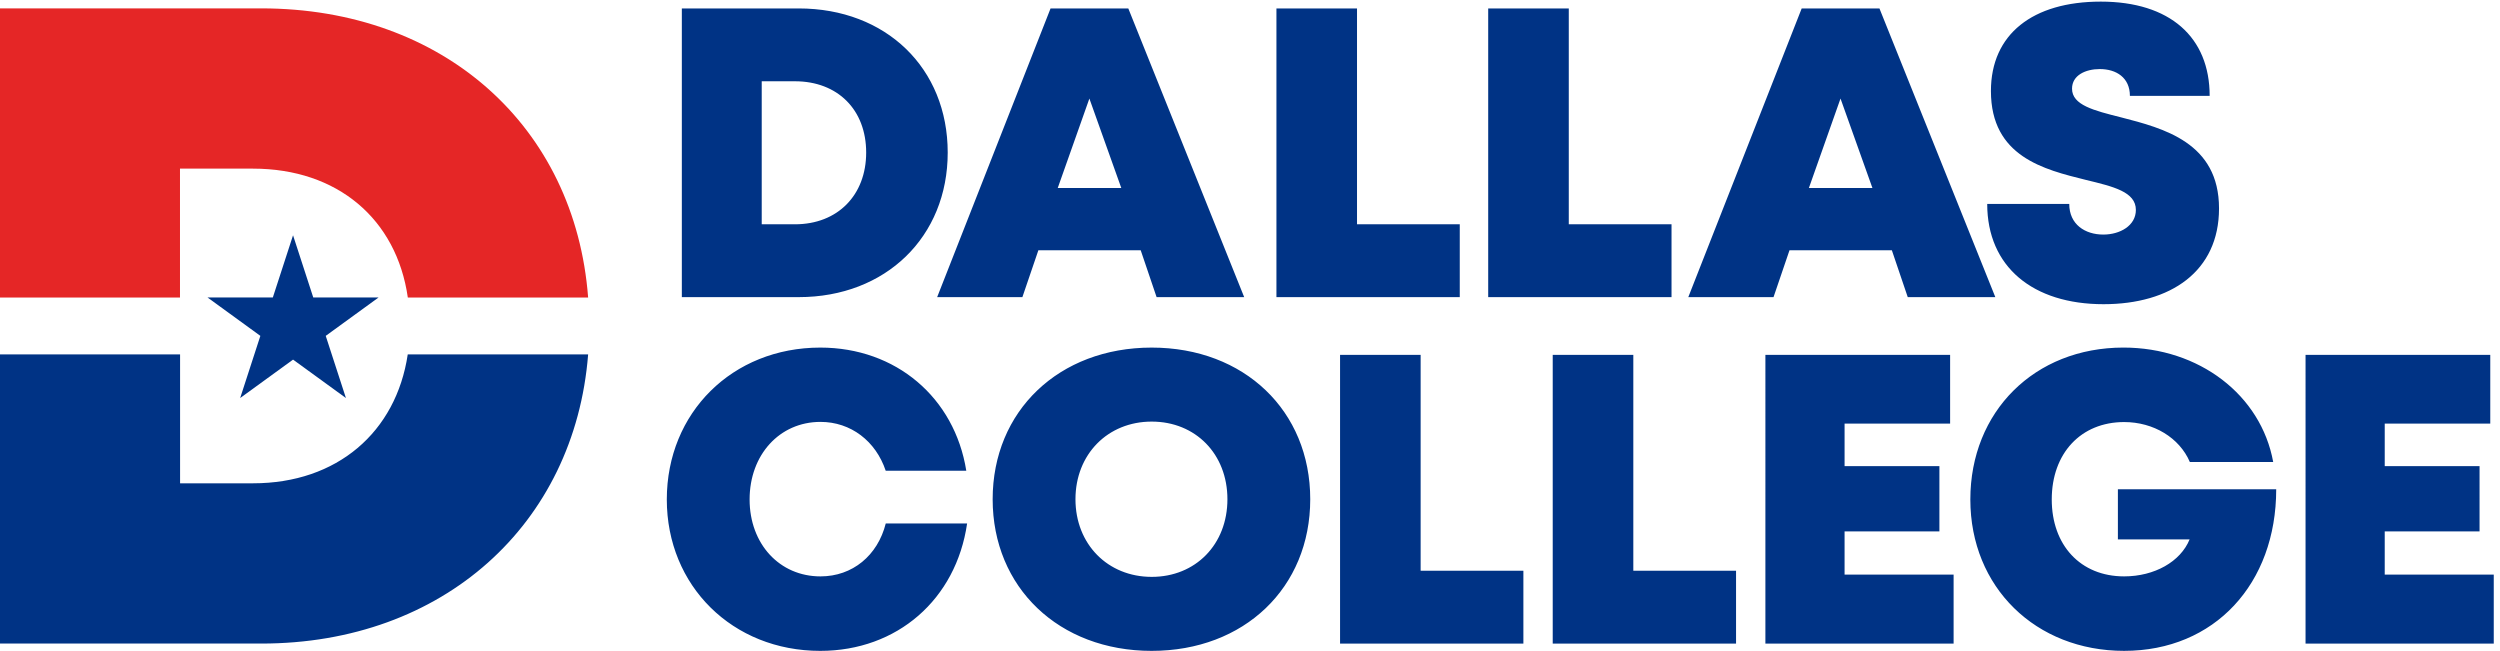 <svg width="296.267" height="77.133" xmlns="http://www.w3.org/2000/svg"><path d="M771.785 444.023c0 38.161-25.39 63.508-63.48 63.508h-29.59V380.094h29.59c38.09 0 63.48 25.98 63.48 63.929zm72.653 0c0-75.062-55.125-128.828-132.793-128.828h-104.11v257.231h104.11c77.878 0 132.793-53.235 132.793-128.403M970.668 492.141l-28.191-79.707h56.628zm45.732-135.168h-91.177l-14.25-41.778h-75.942l101.047 257.231h69.272l103.26-257.231h-78.04l-14.17 41.778M1300.69 380.094v-64.899h-163.35v257.231h71.8V380.094h91.55M1489.38 380.094v-64.899h-163.35v257.231h71.8V380.094h91.55M1639.95 492.141l-28.18-79.707h56.62zm45.74-135.168h-91.19l-14.24-41.778h-75.94l101.04 257.231h69.28l103.25-257.231h-78.03l-14.17 41.778M1770.66 398.258h73.1c0-18.375 14.18-27.32 30.34-27.32 14.84 0 29.02 7.894 29.02 21.953 0 16.132-20.03 20.812-44.51 26.75-37.18 9.238-84.64 20.629-84.64 79.191 0 50.656 37.21 79.676 97.87 79.676 61.67 0 97.03-31.66 97.03-83.996h-71.07c0 16.269-12.12 23.898-26.81 23.898-12.63 0-24.75-5.465-24.75-17.472 0-14.614 19.38-19.442 43.61-25.532 37.85-9.769 87.36-22.418 87.36-81.156 0-56.184-43.17-85.344-102.9-85.344-62.96 0-103.65 33.282-103.65 89.352M730.906 0c-78.293 0-136.761 57.965-136.761 134.906 0 77.371 58.468 135.332 136.761 135.332 67.41 0 119.629-44.496 130.082-109.718h-71.8c-8.829 26.378-31.055 43.507-58.125 43.507-36.426 0-63.141-29.285-63.141-69.113 0-39.68 26.715-68.547 63.141-68.547 28.539 0 50.976 18.598 58.183 47.184h72.481C851.945 45.918 799.422.004 730.906.004V0M1026.18 65.938c39.15 0 67.49 28.922 67.49 69.175 0 40.254-28.34 69.176-67.49 69.176-39.145 0-67.91-29.133-67.91-69.172 0-40.043 28.765-69.176 67.91-69.176zm0-65.938c-82.688 0-141.696 56.5-141.696 135.117 0 78.617 59.008 135.121 141.696 135.121 82.48 0 141.28-56.289 141.28-135.121 0-78.824-58.8-135.113-141.28-135.113V0M1357.38 71.406V6.508h-163.35V263.734h71.8V71.406h91.55M1546.87 71.406V6.508h-163.35V263.734h71.81V71.406h91.54M1740.72 67.973V6.508h-167.7V263.734h164.59V202.48h-94.04v-37.871h84.49V106.48h-84.49V67.973h97.15M2028.17 143.984c0-84.175-54.95-143.972-135.51-143.972-78.81 0-137.03 56.645-137.03 134.906 0 78.262 57.16 135.332 136.4 135.332 67.42 0 122.58-42.199 133.46-101.973h-74.27c-9.3 21.668-32.32 35.602-58.56 35.602-38.53 0-64.49-27.863-64.49-68.965 0-40.68 25.54-68.543 64.49-68.543 27.05 0 50.24 13.094 58.33 32.926h-63.89v44.68l141.07.007M2222.01 67.973V6.508h-167.7V263.734h164.59V202.48h-94.04v-37.871h84.49V106.48h-84.49V67.973h97.15M225.523 149.309h-65.07v114.836H-.004V6.516H232.898c161.836 0 279.18 106.132 291.145 257.629H363.309c-10.371-69.227-62.895-114.836-137.786-114.836" style="fill:#003385;fill-opacity:1;fill-rule:nonzero;stroke:none" transform="matrix(.133 0 0 -.133 0 77.133)"/><path d="M160.375 429.691h65.078c75.227 0 127.899-44.921 137.93-114.836h160.66c-11.531 152.149-128.629 257.629-291.219 257.629H-.004V314.855H160.375v114.836" style="fill:#e52626;fill-opacity:1;fill-rule:nonzero;stroke:none" transform="matrix(.133 0 0 -.133 0 77.133)"/><path d="m261.109 370.309 18-55.391h58.243L290.23 280.68l18-55.391-47.121 34.234-47.121-34.234 17.996 55.391-47.117 34.238h58.242l18 55.391" style="fill:#003385;fill-opacity:1;fill-rule:nonzero;stroke:none" transform="matrix(.133 0 0 -.133 0 77.133)"/></svg>
